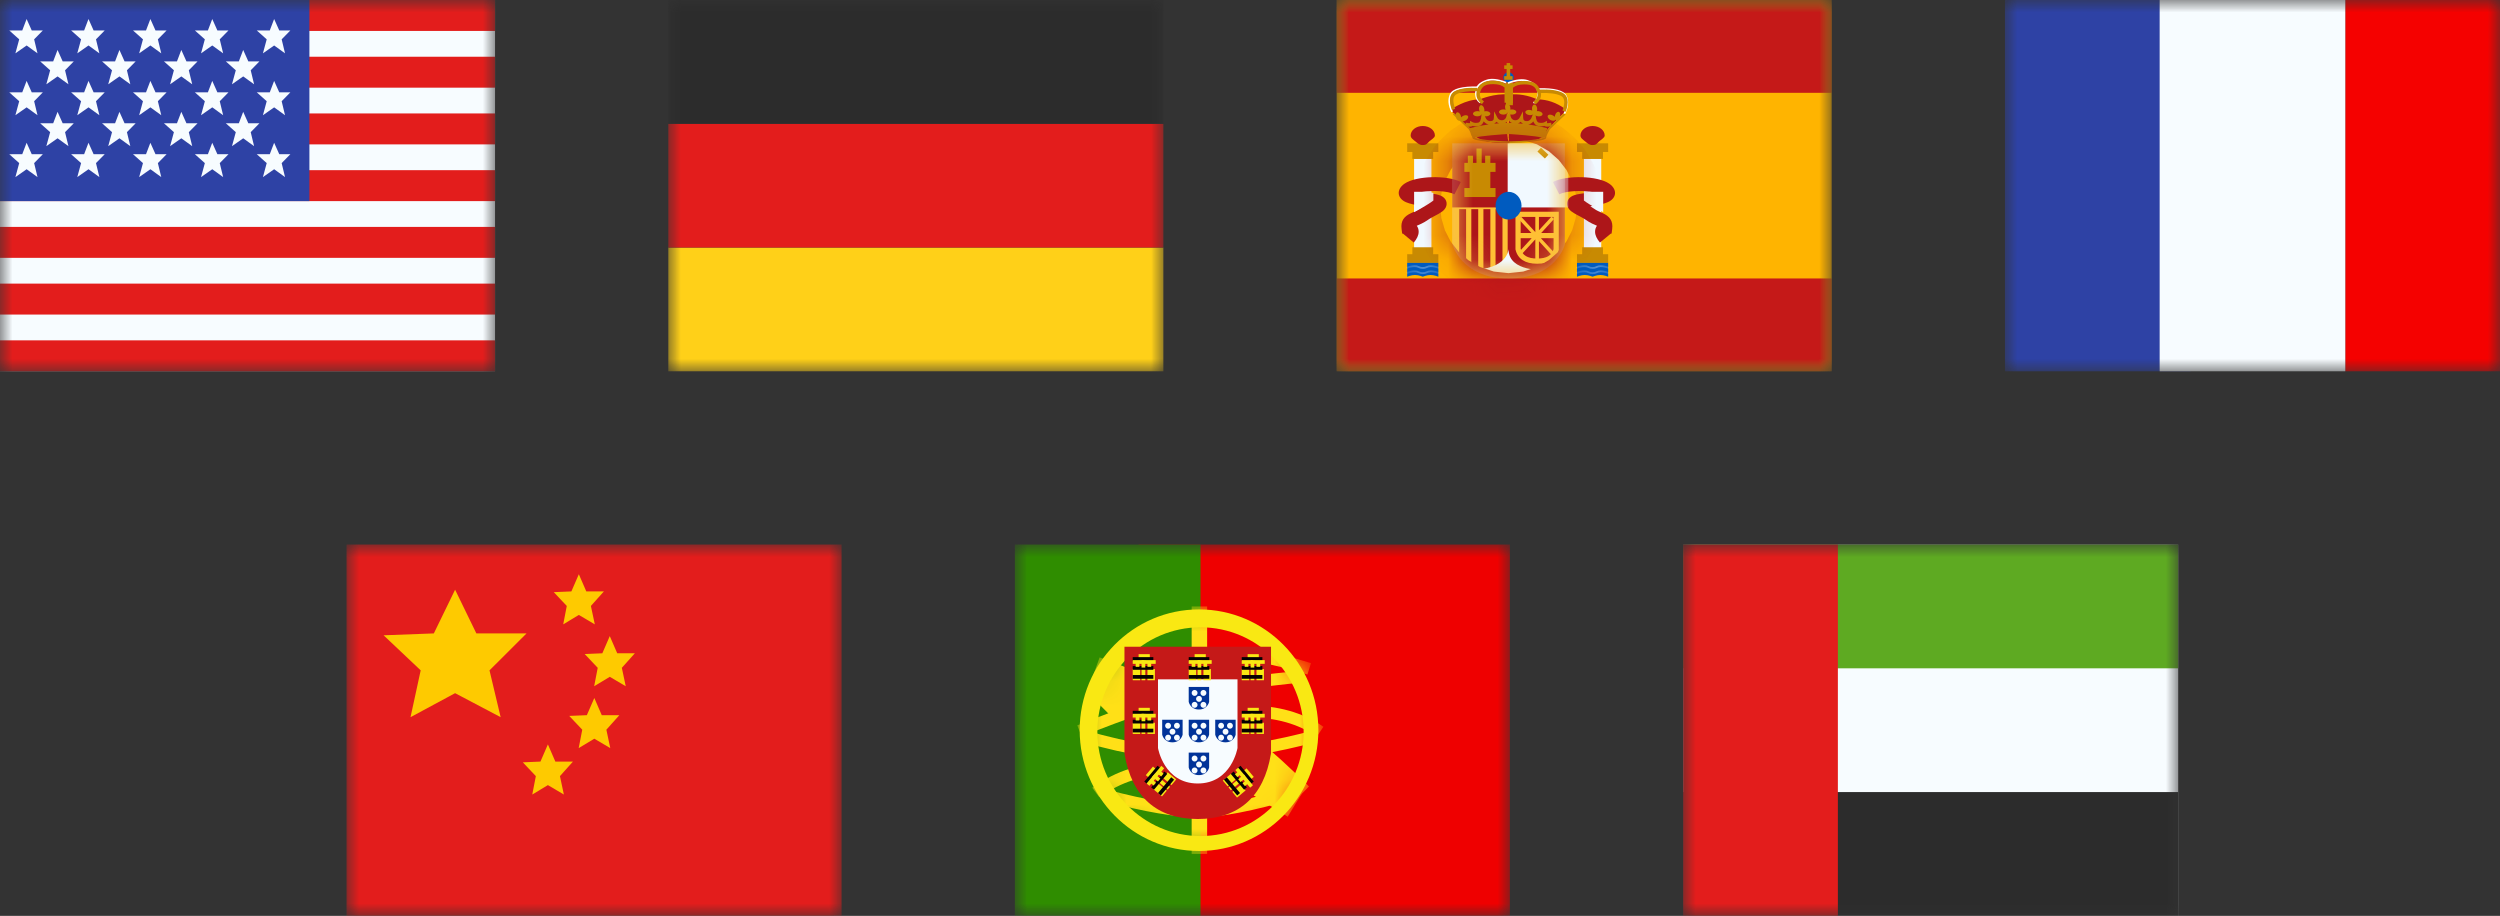 <svg width="101" height="37" viewBox="0 0 101 37" fill="none" xmlns="http://www.w3.org/2000/svg">
<rect x="0" y="0" width="101" height="37" fill="#333333" stroke="none"/>
<mask id="mask0_405_674" style="mask-type:luminance" maskUnits="userSpaceOnUse" x="0" y="0" width="20" height="15">
<path d="M0 0H20V15H0V0Z" fill="white"/>
</mask>
<g mask="url(#mask0_405_674)">
<path fill-rule="evenodd" clip-rule="evenodd" d="M0 0H20V15H0V0Z" fill="#F7FCFF"/>
<path fill-rule="evenodd" clip-rule="evenodd" d="M0 9.167V10.417H20V9.167H0Z" fill="#E31D1C"/>
<path fill-rule="evenodd" clip-rule="evenodd" d="M0 11.458V12.708H20V11.458H0Z" fill="#E31D1C"/>
<path fill-rule="evenodd" clip-rule="evenodd" d="M0 4.583V5.833H20V4.583H0Z" fill="#E31D1C"/>
<path fill-rule="evenodd" clip-rule="evenodd" d="M0 13.75V15H20V13.75H0Z" fill="#E31D1C"/>
<path fill-rule="evenodd" clip-rule="evenodd" d="M0 6.875V8.125H20V6.875H0Z" fill="#E31D1C"/>
<path fill-rule="evenodd" clip-rule="evenodd" d="M0 0V1.25H20V0H0Z" fill="#E31D1C"/>
<path fill-rule="evenodd" clip-rule="evenodd" d="M0 2.292V3.542H20V2.292H0Z" fill="#E31D1C"/>
<path d="M0 0H12.5V8.125H0V0Z" fill="#2E42A5"/>
<path fill-rule="evenodd" clip-rule="evenodd" d="M1.076 1.837L0.622 2.155L0.776 1.589L0.373 1.23H0.899L1.075 0.768L1.282 1.23H1.731L1.379 1.589L1.515 2.155L1.076 1.837ZM3.576 1.837L3.122 2.155L3.276 1.589L2.873 1.23H3.399L3.575 0.768L3.782 1.23H4.231L3.878 1.589L4.015 2.155L3.576 1.837ZM5.622 2.155L6.076 1.837L6.515 2.155L6.378 1.589L6.731 1.23H6.282L6.075 0.768L5.899 1.23H5.373L5.776 1.589L5.622 2.155ZM8.576 1.837L8.122 2.155L8.276 1.589L7.873 1.23H8.399L8.575 0.768L8.782 1.23H9.231L8.878 1.589L9.015 2.155L8.576 1.837ZM0.622 4.655L1.076 4.337L1.515 4.655L1.379 4.089L1.731 3.73H1.282L1.075 3.268L0.899 3.73H0.373L0.776 4.089L0.622 4.655ZM3.576 4.337L3.122 4.655L3.276 4.089L2.873 3.73H3.399L3.575 3.268L3.782 3.73H4.231L3.878 4.089L4.015 4.655L3.576 4.337ZM5.622 4.655L6.076 4.337L6.515 4.655L6.378 4.089L6.731 3.73H6.282L6.075 3.268L5.899 3.73H5.373L5.776 4.089L5.622 4.655ZM8.576 4.337L8.122 4.655L8.276 4.089L7.873 3.73H8.399L8.575 3.268L8.782 3.73H9.231L8.878 4.089L9.015 4.655L8.576 4.337ZM0.622 7.155L1.076 6.837L1.515 7.155L1.379 6.589L1.731 6.23H1.282L1.075 5.768L0.899 6.23H0.373L0.776 6.589L0.622 7.155ZM3.576 6.837L3.122 7.155L3.276 6.589L2.873 6.23H3.399L3.575 5.768L3.782 6.23H4.231L3.878 6.589L4.015 7.155L3.576 6.837ZM5.622 7.155L6.076 6.837L6.515 7.155L6.378 6.589L6.731 6.23H6.282L6.075 5.768L5.899 6.23H5.373L5.776 6.589L5.622 7.155ZM8.576 6.837L8.122 7.155L8.276 6.589L7.873 6.23H8.399L8.575 5.768L8.782 6.23H9.231L8.878 6.589L9.015 7.155L8.576 6.837ZM10.622 2.155L11.076 1.837L11.515 2.155L11.379 1.589L11.731 1.23H11.282L11.075 0.768L10.899 1.23H10.373L10.775 1.589L10.622 2.155ZM11.076 4.337L10.622 4.655L10.775 4.089L10.373 3.73H10.899L11.075 3.268L11.282 3.73H11.731L11.379 4.089L11.515 4.655L11.076 4.337ZM10.622 7.155L11.076 6.837L11.515 7.155L11.379 6.589L11.731 6.23H11.282L11.075 5.768L10.899 6.23H10.373L10.775 6.589L10.622 7.155ZM2.326 3.087L1.872 3.405L2.026 2.839L1.623 2.48H2.149L2.325 2.018L2.532 2.48H2.981L2.628 2.839L2.765 3.405L2.326 3.087ZM4.372 3.405L4.826 3.087L5.265 3.405L5.128 2.839L5.481 2.48H5.032L4.825 2.018L4.649 2.48H4.123L4.526 2.839L4.372 3.405ZM7.326 3.087L6.872 3.405L7.026 2.839L6.623 2.48H7.149L7.325 2.018L7.532 2.48H7.981L7.628 2.839L7.765 3.405L7.326 3.087ZM1.872 5.905L2.326 5.587L2.765 5.905L2.628 5.339L2.981 4.98H2.532L2.325 4.518L2.149 4.98H1.623L2.026 5.339L1.872 5.905ZM4.826 5.587L4.372 5.905L4.526 5.339L4.123 4.98H4.649L4.825 4.518L5.032 4.98H5.481L5.128 5.339L5.265 5.905L4.826 5.587ZM6.872 5.905L7.326 5.587L7.765 5.905L7.628 5.339L7.981 4.98H7.532L7.325 4.518L7.149 4.98H6.623L7.026 5.339L6.872 5.905ZM9.826 3.087L9.372 3.405L9.526 2.839L9.123 2.48H9.649L9.825 2.018L10.032 2.48H10.481L10.129 2.839L10.265 3.405L9.826 3.087ZM9.372 5.905L9.826 5.587L10.265 5.905L10.129 5.339L10.481 4.98H10.032L9.825 4.518L9.649 4.98H9.123L9.526 5.339L9.372 5.905Z" fill="#F7FCFF"/>
</g>
<mask id="mask1_405_674" style="mask-type:luminance" maskUnits="userSpaceOnUse" x="81" y="0" width="20" height="15">
<path fill-rule="evenodd" clip-rule="evenodd" d="M81 0H101V15H81V0Z" fill="white"/>
</mask>
<g mask="url(#mask1_405_674)">
<path fill-rule="evenodd" clip-rule="evenodd" d="M94.75 0H101V15H94.75V0Z" fill="#F50100"/>
<path fill-rule="evenodd" clip-rule="evenodd" d="M81 0H88.5V15H81V0Z" fill="#2E42A5"/>
<path fill-rule="evenodd" clip-rule="evenodd" d="M87.25 0H94.75V15H87.25V0Z" fill="#F7FCFF"/>
</g>
<mask id="mask2_405_674" style="mask-type:luminance" maskUnits="userSpaceOnUse" x="54" y="0" width="20" height="15">
<path d="M54 0H74V15H54V0Z" fill="white"/>
</mask>
<g mask="url(#mask2_405_674)">
<path fill-rule="evenodd" clip-rule="evenodd" d="M54 0V15H74V0H54Z" fill="#FFB400"/>
<mask id="mask3_405_674" style="mask-type:luminance" maskUnits="userSpaceOnUse" x="54" y="0" width="20" height="15">
<path fill-rule="evenodd" clip-rule="evenodd" d="M54 0V15H74V0H54Z" fill="white"/>
</mask>
<g mask="url(#mask3_405_674)">
<path fill-rule="evenodd" clip-rule="evenodd" d="M54 0V3.75H74V0H54Z" fill="#C51918"/>
<path fill-rule="evenodd" clip-rule="evenodd" d="M54 11.25V15H74V11.25H54Z" fill="#C51918"/>
<path d="M57.13 6.42H57.83V10.06H57.13V6.42Z" fill="#F1F9FF"/>
<path fill-rule="evenodd" clip-rule="evenodd" d="M58.11 5.79H56.85V6.14H57.06V6.42H57.9V6.14H58.11V5.79Z" fill="#C88A02"/>
<path fill-rule="evenodd" clip-rule="evenodd" d="M57.9 10.27H58.11V10.62H56.85V10.27H57.06V9.99H57.9V10.27Z" fill="#C88A02"/>
<path fill-rule="evenodd" clip-rule="evenodd" d="M57.48 5.86C57.632 5.86 57.648 5.803 57.738 5.717C57.807 5.65 57.97 5.568 57.97 5.475C57.97 5.262 57.751 5.09 57.48 5.09C57.209 5.09 56.99 5.262 56.99 5.475C56.99 5.579 57.102 5.648 57.187 5.717C57.276 5.79 57.341 5.86 57.48 5.86Z" fill="#AD1619"/>
<path fill-rule="evenodd" clip-rule="evenodd" d="M56.85 10.62H58.11V11.18C58.11 11.18 57.953 11.11 57.795 11.11C57.638 11.11 57.48 11.18 57.48 11.18C57.48 11.18 57.323 11.11 57.165 11.11C57.008 11.11 56.85 11.18 56.85 11.18V10.62Z" fill="#005BBF"/>
<mask id="mask4_405_674" style="mask-type:luminance" maskUnits="userSpaceOnUse" x="56" y="10" width="3" height="2">
<path fill-rule="evenodd" clip-rule="evenodd" d="M56.85 10.62H58.11V11.18C58.11 11.18 57.953 11.11 57.795 11.11C57.638 11.11 57.48 11.18 57.48 11.18C57.48 11.18 57.323 11.11 57.165 11.11C57.008 11.11 56.85 11.18 56.85 11.18V10.62Z" fill="white"/>
</mask>
<g mask="url(#mask4_405_674)">
<path d="M56.839 11.07L56.811 11.003C56.925 10.953 57.038 10.927 57.153 10.927C57.226 10.927 57.265 10.937 57.33 10.967C57.388 10.992 57.417 11 57.48 11C57.543 11 57.573 10.992 57.63 10.967C57.696 10.937 57.734 10.927 57.808 10.927C57.922 10.927 58.036 10.953 58.149 11.003L58.122 11.07C58.017 11.023 57.912 11 57.808 11C57.745 11 57.715 11.008 57.658 11.034C57.592 11.063 57.554 11.073 57.48 11.073C57.407 11.073 57.368 11.063 57.303 11.034C57.245 11.008 57.215 11 57.153 11C57.048 11 56.944 11.023 56.839 11.07Z" fill="white"/>
<path d="M56.839 10.86L56.811 10.793C56.925 10.742 57.038 10.717 57.153 10.717C57.226 10.717 57.265 10.727 57.33 10.756C57.388 10.782 57.417 10.79 57.48 10.79C57.543 10.79 57.573 10.782 57.63 10.756C57.696 10.727 57.734 10.717 57.808 10.717C57.922 10.717 58.036 10.742 58.149 10.793L58.122 10.86C58.017 10.813 57.912 10.79 57.808 10.79C57.745 10.79 57.715 10.798 57.658 10.823C57.592 10.853 57.554 10.863 57.48 10.863C57.407 10.863 57.368 10.853 57.303 10.823C57.245 10.798 57.215 10.79 57.153 10.79C57.048 10.79 56.944 10.813 56.839 10.86Z" fill="white"/>
</g>
<path d="M63.99 6.42H64.69V10.06H63.99V6.42Z" fill="#F1F9FF"/>
<path fill-rule="evenodd" clip-rule="evenodd" d="M64.97 5.79H63.71V6.14H63.92V6.42H64.76V6.14H64.97V5.79Z" fill="#C88A02"/>
<path fill-rule="evenodd" clip-rule="evenodd" d="M64.76 10.27H64.97V10.62H63.71V10.27H63.92V9.99H64.76V10.27Z" fill="#C88A02"/>
<path fill-rule="evenodd" clip-rule="evenodd" d="M64.34 5.86C64.492 5.86 64.508 5.803 64.598 5.717C64.668 5.65 64.83 5.568 64.83 5.475C64.83 5.262 64.611 5.09 64.34 5.09C64.07 5.09 63.85 5.262 63.85 5.475C63.85 5.579 63.962 5.648 64.047 5.717C64.136 5.79 64.201 5.86 64.34 5.86Z" fill="#AD1619"/>
<path fill-rule="evenodd" clip-rule="evenodd" d="M63.71 10.62H64.97V11.18C64.97 11.18 64.812 11.11 64.655 11.11C64.498 11.11 64.34 11.18 64.34 11.18C64.34 11.18 64.183 11.11 64.025 11.11C63.867 11.11 63.71 11.18 63.71 11.18V10.62Z" fill="#005BBF"/>
<mask id="mask5_405_674" style="mask-type:luminance" maskUnits="userSpaceOnUse" x="63" y="10" width="2" height="2">
<path fill-rule="evenodd" clip-rule="evenodd" d="M63.71 10.62H64.97V11.18C64.97 11.18 64.812 11.11 64.655 11.11C64.498 11.11 64.34 11.18 64.34 11.18C64.34 11.18 64.183 11.11 64.025 11.11C63.867 11.11 63.71 11.18 63.71 11.18V10.62Z" fill="white"/>
</mask>
<g mask="url(#mask5_405_674)">
<path d="M63.699 11.07L63.671 11.003C63.785 10.953 63.898 10.927 64.013 10.927C64.086 10.927 64.125 10.937 64.19 10.967C64.248 10.992 64.277 11 64.34 11C64.403 11 64.433 10.992 64.49 10.967C64.556 10.937 64.594 10.927 64.668 10.927C64.782 10.927 64.896 10.953 65.009 11.003L64.982 11.07C64.877 11.023 64.772 11 64.668 11C64.605 11 64.575 11.008 64.518 11.034C64.452 11.063 64.414 11.073 64.34 11.073C64.267 11.073 64.228 11.063 64.163 11.034C64.105 11.008 64.075 11 64.013 11C63.908 11 63.804 11.023 63.699 11.07Z" fill="white"/>
<path d="M63.699 10.86L63.671 10.793C63.785 10.742 63.898 10.717 64.013 10.717C64.086 10.717 64.125 10.727 64.19 10.756C64.248 10.782 64.277 10.79 64.34 10.79C64.403 10.79 64.433 10.782 64.49 10.756C64.556 10.727 64.594 10.717 64.668 10.717C64.782 10.717 64.896 10.742 65.009 10.793L64.982 10.86C64.877 10.813 64.772 10.79 64.668 10.79C64.605 10.79 64.575 10.798 64.518 10.823C64.452 10.853 64.414 10.863 64.34 10.863C64.267 10.863 64.228 10.853 64.163 10.823C64.105 10.798 64.075 10.79 64.013 10.79C63.908 10.79 63.804 10.813 63.699 10.86Z" fill="white"/>
</g>
<path fill-rule="evenodd" clip-rule="evenodd" d="M57.117 9.8C57.244 9.647 57.314 9.508 57.314 9.36C57.314 9.267 57.286 9.186 57.238 9.12L57.246 9.117C57.245 9.117 57.385 9.056 57.433 9.033C57.523 8.99 57.602 8.944 57.68 8.888C57.729 8.852 57.795 8.813 57.896 8.759C57.914 8.749 57.961 8.724 57.991 8.708L58.017 8.695C58.066 8.668 58.102 8.648 58.136 8.629C58.242 8.567 58.312 8.517 58.365 8.449C58.492 8.288 58.466 8.071 58.288 7.95C58.201 7.891 58.084 7.857 57.912 7.83L57.877 7.825C57.818 7.816 57.705 7.798 57.666 7.792C57.584 7.779 57.511 7.767 57.445 7.756C57.876 7.684 58.49 7.71 58.761 7.85L59.017 7.352C58.467 7.068 57.212 7.097 56.743 7.42C56.399 7.657 56.445 8.015 56.803 8.169C56.952 8.233 57.147 8.276 57.508 8.334C57.447 8.369 57.397 8.401 57.35 8.435C57.303 8.469 57.252 8.499 57.191 8.528C57.161 8.542 57.074 8.58 57.034 8.598L57.014 8.607C56.723 8.739 56.581 8.923 56.624 9.254L56.647 9.433L56.688 9.445L57.117 9.8ZM56.757 9.337L56.756 9.34L56.757 9.338L56.757 9.337ZM64.441 9.36C64.441 9.508 64.512 9.647 64.638 9.8L65.068 9.445L65.109 9.433L65.132 9.254C65.174 8.923 65.033 8.739 64.741 8.607L64.721 8.598C64.681 8.581 64.594 8.542 64.564 8.528C64.503 8.499 64.452 8.469 64.405 8.435C64.358 8.401 64.308 8.369 64.248 8.334C64.608 8.276 64.803 8.233 64.953 8.169C65.311 8.015 65.357 7.657 65.013 7.42C64.544 7.097 63.289 7.068 62.738 7.352L62.995 7.85C63.265 7.71 63.88 7.684 64.31 7.756C64.245 7.767 64.171 7.779 64.089 7.792C64.05 7.798 63.938 7.816 63.879 7.825L63.843 7.83C63.671 7.857 63.554 7.891 63.467 7.95C63.29 8.071 63.264 8.288 63.39 8.449C63.444 8.517 63.513 8.567 63.619 8.629C63.653 8.648 63.69 8.668 63.739 8.695L63.764 8.708C63.794 8.724 63.842 8.749 63.859 8.759C63.96 8.813 64.026 8.852 64.076 8.888C64.153 8.944 64.232 8.99 64.322 9.033C64.371 9.056 64.51 9.117 64.509 9.117L64.517 9.12C64.469 9.186 64.441 9.267 64.441 9.36Z" fill="#AD1619"/>
<path d="M57.702 7.75L57.909 7.793V8.101C57.689 8.276 57.13 8.572 57.13 8.572V7.75H57.702Z" fill="#F1F9FF"/>
<path d="M64.197 7.75L63.99 7.793V8.101C64.21 8.276 64.769 8.572 64.769 8.572V7.75H64.197Z" fill="#F1F9FF"/>
<path fill-rule="evenodd" clip-rule="evenodd" d="M63.235 4.504V4.401C62.875 4.143 62.498 4.014 62.104 4.014C61.726 3.846 61.344 3.782 60.957 3.819L60.957 3.817C60.375 3.76 59.789 4.014 59.789 4.014C59.197 4.014 58.657 4.401 58.657 4.401V4.504L59.364 5.213C59.364 5.213 59.562 5.895 60.954 5.735V5.737C60.954 5.737 61.875 5.711 61.94 5.69C61.966 5.681 61.993 5.674 62.02 5.666C62.2 5.613 62.406 5.553 62.529 5.213L63.235 4.504ZM60.954 3.85C60.934 4.086 60.819 5.509 60.954 5.73V3.85Z" fill="#AD1619"/>
<path fill-rule="evenodd" clip-rule="evenodd" d="M59.196 5.093L59.196 5.091L58.7 4.624L58.748 4.573L59.214 5.012L59.226 4.957C59.302 4.973 59.358 4.979 59.39 4.976V4.881L59.493 4.937C59.544 4.964 59.617 4.972 59.713 4.956C59.783 4.945 59.831 4.863 59.846 4.689L59.878 4.337L59.983 4.674C60.031 4.826 60.103 4.894 60.206 4.894C60.307 4.894 60.348 4.857 60.352 4.763L60.365 4.499L60.485 4.735C60.528 4.82 60.587 4.859 60.672 4.859C60.793 4.859 60.874 4.758 60.874 4.6H60.876H61.014H61.016C61.016 4.758 61.097 4.859 61.218 4.859C61.302 4.859 61.362 4.82 61.405 4.735L61.524 4.499L61.537 4.763C61.541 4.857 61.582 4.894 61.683 4.894C61.786 4.894 61.859 4.826 61.907 4.674L62.012 4.337L62.043 4.689C62.059 4.863 62.106 4.945 62.177 4.956C62.273 4.972 62.345 4.964 62.396 4.937L62.499 4.881V4.976C62.532 4.979 62.588 4.973 62.664 4.957L62.686 5.058L63.202 4.573L63.25 4.624L62.608 5.228C62.514 5.401 62.467 5.514 62.467 5.562C62.467 5.634 62.279 5.677 61.913 5.721C61.626 5.755 61.287 5.778 61.01 5.782L60.975 5.782L60.94 5.782C60.663 5.779 60.324 5.755 60.037 5.721C59.67 5.677 59.483 5.634 59.483 5.562C59.483 5.553 59.481 5.541 59.478 5.528C59.441 5.481 59.415 5.404 59.397 5.334C59.381 5.302 59.363 5.266 59.342 5.228L59.2 5.094L59.196 5.093ZM62.637 5.105C62.522 5.125 62.439 5.123 62.395 5.087C62.327 5.107 62.246 5.109 62.154 5.094C62.056 5.078 61.987 5.013 61.946 4.904C61.892 4.973 61.825 5.015 61.743 5.029C62.191 5.092 62.505 5.182 62.505 5.182C62.505 5.182 62.497 5.248 62.478 5.326C62.498 5.285 62.522 5.24 62.549 5.19L62.556 5.181L62.637 5.105ZM61.532 5.002C61.493 4.983 61.462 4.955 61.439 4.919C61.406 4.948 61.368 4.97 61.326 4.983C61.396 4.988 61.465 4.995 61.532 5.002ZM61.078 4.969C61.024 4.944 60.979 4.904 60.945 4.852C60.911 4.903 60.866 4.944 60.812 4.969C60.844 4.968 60.876 4.967 60.909 4.967L60.937 4.967L60.965 4.966C61.003 4.967 61.041 4.968 61.078 4.969ZM59.389 5.176L59.324 5.115C59.402 5.122 59.46 5.115 59.494 5.087C59.563 5.107 59.643 5.109 59.735 5.094C59.834 5.078 59.902 5.013 59.943 4.904C59.995 4.971 60.061 5.013 60.139 5.028C59.753 5.082 59.465 5.156 59.389 5.176ZM60.561 4.982C60.493 4.987 60.427 4.993 60.362 5C60.399 4.981 60.429 4.953 60.45 4.919C60.483 4.947 60.52 4.969 60.561 4.982ZM62.283 5.563C62.332 5.586 62.371 5.563 62.403 5.519C62.4 5.531 62.398 5.542 62.397 5.552C62.393 5.555 62.387 5.558 62.379 5.562C62.356 5.571 62.321 5.582 62.275 5.592C62.185 5.613 62.056 5.633 61.904 5.651C61.608 5.687 61.255 5.71 60.975 5.712C60.694 5.71 60.342 5.687 60.045 5.651C59.893 5.633 59.765 5.613 59.675 5.592C59.637 5.583 59.606 5.575 59.583 5.566C59.586 5.565 59.588 5.564 59.591 5.563C59.743 5.492 60.755 5.424 60.937 5.413C61.119 5.424 62.13 5.492 62.283 5.563Z" fill="#C88A02"/>
<path fill-rule="evenodd" clip-rule="evenodd" d="M60.945 3.342C61.061 3.342 61.155 3.248 61.155 3.132C61.155 3.016 61.061 2.922 60.945 2.922C60.829 2.922 60.735 3.016 60.735 3.132C60.735 3.248 60.829 3.342 60.945 3.342Z" fill="#005BBF"/>
<path fill-rule="evenodd" clip-rule="evenodd" d="M60.809 4.373C60.813 4.396 60.82 4.418 60.829 4.437C60.802 4.426 60.77 4.42 60.735 4.42C60.638 4.42 60.56 4.467 60.56 4.525C60.56 4.583 60.638 4.63 60.735 4.63C60.832 4.63 60.91 4.583 60.91 4.525C60.91 4.583 60.988 4.63 61.085 4.63C61.182 4.63 61.26 4.583 61.26 4.525C61.26 4.467 61.182 4.42 61.085 4.42C61.061 4.42 61.038 4.423 61.017 4.429C61.022 4.4 61.021 4.367 61.015 4.333C60.996 4.238 60.935 4.17 60.878 4.181C60.821 4.192 60.79 4.278 60.809 4.373ZM59.779 4.507C59.77 4.487 59.763 4.466 59.759 4.443C59.74 4.348 59.771 4.262 59.828 4.251C59.885 4.24 59.946 4.308 59.965 4.403C59.971 4.437 59.971 4.47 59.967 4.499C59.987 4.493 60.011 4.49 60.035 4.49C60.132 4.49 60.21 4.537 60.21 4.595C60.21 4.653 60.132 4.7 60.035 4.7C59.938 4.7 59.86 4.653 59.86 4.595C59.86 4.653 59.782 4.7 59.685 4.7C59.588 4.7 59.51 4.653 59.51 4.595C59.51 4.537 59.588 4.49 59.685 4.49C59.72 4.49 59.752 4.496 59.779 4.507ZM61.971 4.571C61.963 4.628 61.879 4.664 61.783 4.65C61.688 4.637 61.617 4.579 61.625 4.522C61.633 4.464 61.717 4.429 61.812 4.442C61.847 4.447 61.878 4.458 61.903 4.472C61.897 4.451 61.893 4.429 61.892 4.406C61.887 4.309 61.93 4.228 61.988 4.225C62.045 4.222 62.097 4.298 62.102 4.395C62.103 4.429 62.099 4.462 62.09 4.49C62.112 4.487 62.135 4.488 62.159 4.491C62.255 4.504 62.326 4.562 62.318 4.619C62.31 4.677 62.226 4.712 62.13 4.699C62.034 4.685 61.963 4.628 61.971 4.571ZM62.638 4.848C62.723 4.894 62.814 4.889 62.842 4.838L62.843 4.835C62.851 4.844 62.861 4.85 62.873 4.854C62.928 4.871 62.996 4.809 63.024 4.717C63.053 4.625 63.031 4.536 62.975 4.519C62.92 4.502 62.852 4.563 62.824 4.656C62.817 4.678 62.813 4.7 62.812 4.721C62.792 4.699 62.767 4.679 62.736 4.663C62.651 4.617 62.56 4.622 62.532 4.673C62.505 4.725 62.552 4.803 62.638 4.848ZM59.203 4.87C59.118 4.915 59.026 4.91 58.999 4.859C58.999 4.858 58.998 4.857 58.998 4.856C58.989 4.865 58.979 4.872 58.968 4.875C58.913 4.892 58.845 4.831 58.816 4.738C58.788 4.646 58.81 4.557 58.866 4.54C58.921 4.523 58.989 4.585 59.017 4.677C59.024 4.7 59.028 4.722 59.029 4.743C59.048 4.721 59.074 4.701 59.104 4.684C59.19 4.639 59.281 4.644 59.308 4.695C59.336 4.746 59.288 4.824 59.203 4.87Z" fill="#C88A02"/>
<path fill-rule="evenodd" clip-rule="evenodd" d="M60.867 2.548H61.012V2.64H61.108V2.786H61.012V3.077H61.108V3.223H60.77V3.077H60.867V2.786H60.77V2.64H60.867V2.548Z" fill="#C88A02"/>
<path d="M60.84 3.34H61.12V4.25H60.84V3.34Z" fill="#C88A02"/>
<path d="M59.713 3.492L59.712 3.562C59.091 3.552 58.735 3.642 58.645 3.823C58.551 4.009 58.569 4.236 58.699 4.506L58.636 4.536C58.497 4.249 58.478 4 58.582 3.791C58.689 3.577 59.066 3.481 59.713 3.492Z" fill="white"/>
<path d="M59.833 4.113L59.797 4.173C59.662 4.092 59.594 3.955 59.594 3.765C59.594 3.492 59.735 3.332 60.046 3.223C60.244 3.153 60.515 3.181 60.859 3.306L60.836 3.372C60.505 3.252 60.249 3.225 60.069 3.289C59.784 3.389 59.664 3.525 59.664 3.765C59.664 3.932 59.72 4.046 59.833 4.113Z" fill="white"/>
<path d="M58.788 4.398L58.656 4.445C58.519 4.055 58.558 3.789 58.792 3.675C58.998 3.574 59.299 3.533 59.696 3.55L59.69 3.689C59.314 3.674 59.035 3.712 58.853 3.801C58.699 3.876 58.671 4.067 58.788 4.398Z" fill="#C88A02"/>
<path d="M60.331 3.399C60.011 3.399 59.879 3.477 59.804 3.707C59.756 3.854 59.803 3.979 59.953 4.096L59.867 4.207C59.672 4.055 59.604 3.87 59.671 3.664C59.767 3.371 59.955 3.259 60.331 3.259C60.577 3.259 60.77 3.324 60.903 3.456L60.924 3.476V4.151H60.784V3.536C60.68 3.445 60.53 3.399 60.331 3.399Z" fill="#C88A02"/>
<path d="M62.156 3.562L62.157 3.632C62.778 3.622 63.134 3.712 63.224 3.893C63.318 4.079 63.3 4.306 63.169 4.576L63.232 4.606C63.372 4.319 63.391 4.07 63.287 3.861C63.179 3.647 62.803 3.551 62.156 3.562Z" fill="white"/>
<path d="M61.937 4.128L61.972 4.188C62.108 4.107 62.175 3.969 62.175 3.78C62.175 3.507 62.035 3.347 61.724 3.237C61.526 3.167 61.255 3.196 60.91 3.321L60.934 3.387C61.265 3.267 61.52 3.24 61.701 3.303C61.986 3.404 62.105 3.54 62.105 3.78C62.105 3.946 62.049 4.061 61.937 4.128Z" fill="white"/>
<path d="M63.125 4.468L63.257 4.515C63.394 4.125 63.355 3.86 63.12 3.745C62.914 3.644 62.613 3.603 62.217 3.62L62.222 3.759C62.598 3.744 62.877 3.782 63.059 3.871C63.213 3.946 63.241 4.137 63.125 4.468Z" fill="#C88A02"/>
<path d="M61.574 3.41C61.894 3.41 62.025 3.488 62.1 3.718C62.148 3.865 62.102 3.99 61.951 4.107L62.037 4.217C62.232 4.066 62.3 3.881 62.233 3.675C62.138 3.381 61.95 3.27 61.574 3.27C61.327 3.27 61.135 3.335 61.001 3.467L60.98 3.487V4.162H61.12V3.547C61.225 3.456 61.375 3.41 61.574 3.41Z" fill="#C88A02"/>
<path opacity="0.3" fill-rule="evenodd" clip-rule="evenodd" d="M58.67 5.79H63.22V9.878C63.22 9.878 62.882 11.25 60.945 11.25C59.008 11.25 58.67 9.842 58.67 9.842V5.79Z" fill="#E1E5E8"/>
<mask id="mask6_405_674" style="mask-type:luminance" maskUnits="userSpaceOnUse" x="58" y="5" width="6" height="7">
<path fill-rule="evenodd" clip-rule="evenodd" d="M58.67 5.79H63.22V9.878C63.22 9.878 62.882 11.25 60.945 11.25C59.008 11.25 58.67 9.842 58.67 9.842V5.79Z" fill="white"/>
</mask>
<g mask="url(#mask6_405_674)">
<path d="M58.67 8.31H60.98V11.04H58.67V8.31Z" fill="#FFC034"/>
<path d="M58.95 8.45H59.23V11.04H58.95V8.45Z" fill="#AD1619"/>
<path d="M59.93 8.45H60.21V11.04H59.93V8.45Z" fill="#AD1619"/>
<path d="M59.44 8.45H59.72V11.04H59.44V8.45Z" fill="#AD1619"/>
<path d="M60.42 8.45H60.7V11.04H60.42V8.45Z" fill="#AD1619"/>
<path d="M58.67 5.72H60.98V8.38H58.67V5.72Z" fill="#AD1619"/>
<path d="M60.91 8.24H63.22V10.9H60.91V8.24Z" fill="#AD1619"/>
<path d="M60.91 5.79H63.36V8.38H60.91V5.79Z" fill="#F1F9FF"/>
<path fill-rule="evenodd" clip-rule="evenodd" d="M59.65 6H59.86V6.581H60V6.29H60.21V6.581H60.42V6.944H60.21V7.597H60.42V7.96H59.16V7.597H59.37V6.944H59.16V6.581H59.3V6.29H59.51V6.581H59.65V6Z" fill="#C88A02"/>
<path d="M62.112 6.122L62.255 5.968L62.556 6.25L62.413 6.403L62.112 6.122Z" fill="#C88A02"/>
<path fill-rule="evenodd" clip-rule="evenodd" d="M62.975 10.088V8.555H61.225V10.075L61.228 10.086C61.317 10.464 61.618 10.655 62.1 10.655C62.582 10.655 62.883 10.469 62.972 10.1L62.975 10.088ZM62.1 10.445C61.714 10.445 61.502 10.315 61.435 10.05V8.765H62.765V10.062C62.698 10.318 62.487 10.445 62.1 10.445Z" fill="#FFC034"/>
<path fill-rule="evenodd" clip-rule="evenodd" d="M62.173 8.683H62.027V9.378L61.452 8.753L61.349 8.847L61.869 9.413H61.398V9.623H61.76H61.88L61.349 10.201L61.452 10.296L62.027 9.67V10.482H62.173V9.743L62.68 10.296L62.783 10.201L62.252 9.623H62.845V9.413H62.264L62.783 8.847L62.68 8.753L62.173 9.305V8.683Z" fill="#FFC034"/>
<path fill-rule="evenodd" clip-rule="evenodd" d="M62.427 10.902C62.427 10.902 60.944 11.018 60.944 10.062C60.944 10.062 60.93 10.902 59.382 10.902V11.657H62.427V10.902Z" fill="#F1F9FF"/>
<path fill-rule="evenodd" clip-rule="evenodd" d="M60.945 8.87C61.235 8.87 61.47 8.619 61.47 8.31C61.47 8.001 61.235 7.75 60.945 7.75C60.655 7.75 60.42 8.001 60.42 8.31C60.42 8.619 60.655 8.87 60.945 8.87Z" fill="#005BBF" stroke="#AD1619" stroke-width="6.571"/>
</g>
</g>
</g>
<mask id="mask7_405_674" style="mask-type:luminance" maskUnits="userSpaceOnUse" x="27" y="0" width="20" height="15">
<path fill-rule="evenodd" clip-rule="evenodd" d="M27 0H47V15H27V0Z" fill="white"/>
</mask>
<g mask="url(#mask7_405_674)">
<path fill-rule="evenodd" clip-rule="evenodd" d="M27 10H47V15H27V10Z" fill="#FFD018"/>
<path fill-rule="evenodd" clip-rule="evenodd" d="M27 5H47V10H27V5Z" fill="#E31D1C"/>
<path fill-rule="evenodd" clip-rule="evenodd" d="M27 0H47V5H27V0Z" fill="#2C2C2C"/>
</g>
<mask id="mask8_405_674" style="mask-type:luminance" maskUnits="userSpaceOnUse" x="14" y="22" width="20" height="15">
<path fill-rule="evenodd" clip-rule="evenodd" d="M14 22H34V37H14V22Z" fill="white"/>
</mask>
<g mask="url(#mask8_405_674)">
<path fill-rule="evenodd" clip-rule="evenodd" d="M14 22H34V37H14V22Z" fill="#E31D1C"/>
<path fill-rule="evenodd" clip-rule="evenodd" d="M23.385 24.843L22.754 25.224L22.898 24.48L22.372 23.923L23.084 23.893L23.385 23.199L23.686 23.893H24.397L23.872 24.48L24.03 25.224L23.385 24.843Z" fill="#FECA00"/>
<path fill-rule="evenodd" clip-rule="evenodd" d="M18.386 28.004L16.585 28.974L16.996 27.082L15.497 25.666L17.527 25.59L18.386 23.824L19.245 25.59H21.272L19.776 27.082L20.226 28.974L18.386 28.004Z" fill="#FECA00"/>
<path fill-rule="evenodd" clip-rule="evenodd" d="M24.635 27.343L24.004 27.724L24.148 26.98L23.622 26.423L24.334 26.393L24.635 25.699L24.936 26.393H25.647L25.122 26.98L25.28 27.724L24.635 27.343Z" fill="#FECA00"/>
<path fill-rule="evenodd" clip-rule="evenodd" d="M24.01 29.843L23.379 30.224L23.523 29.48L22.997 28.923L23.709 28.893L24.01 28.199L24.311 28.893H25.022L24.497 29.48L24.655 30.224L24.01 29.843Z" fill="#FECA00"/>
<path fill-rule="evenodd" clip-rule="evenodd" d="M22.135 31.718L21.504 32.099L21.648 31.355L21.122 30.798L21.834 30.768L22.135 30.074L22.436 30.768H23.147L22.622 31.355L22.78 32.099L22.135 31.718Z" fill="#FECA00"/>
</g>
<mask id="mask9_405_674" style="mask-type:luminance" maskUnits="userSpaceOnUse" x="41" y="22" width="20" height="15">
<path d="M41 22H61V37H41V22Z" fill="white"/>
</mask>
<g mask="url(#mask9_405_674)">
<path fill-rule="evenodd" clip-rule="evenodd" d="M46 22H61V37H46V22Z" fill="#EF0000"/>
<path fill-rule="evenodd" clip-rule="evenodd" d="M41 22H48.5V37H41V22Z" fill="#2F8D00"/>
<mask id="mask10_405_674" style="mask-type:luminance" maskUnits="userSpaceOnUse" x="43" y="24" width="11" height="11">
<path fill-rule="evenodd" clip-rule="evenodd" d="M48.441 34.38C45.778 34.38 43.619 32.195 43.619 29.5C43.619 26.805 45.778 24.62 48.441 24.62C51.103 24.62 53.262 26.805 53.262 29.5C53.262 32.195 51.103 34.38 48.441 34.38Z" fill="white"/>
</mask>
<g mask="url(#mask10_405_674)">
<path fill-rule="evenodd" clip-rule="evenodd" d="M48.143 24.5H48.768V26.187H48.143V24.5Z" fill="#FFE017"/>
<path fill-rule="evenodd" clip-rule="evenodd" d="M48.143 32.934H48.768V34.5H48.143V32.934Z" fill="#FFE017"/>
<path d="M43.697 29.753L43.522 29.304C45.45 28.534 46.905 28.038 47.893 27.814C49.342 27.486 50.934 27.243 52.669 27.085L52.711 27.565C50.996 27.721 49.425 27.961 47.997 28.285C47.039 28.502 45.604 28.991 43.697 29.753Z" fill="#FFE017"/>
<path d="M52.963 26.79L52.821 27.25C51.364 26.79 50.177 26.592 49.264 26.654L49.233 26.173C50.212 26.107 51.454 26.314 52.963 26.79Z" fill="#FFE017"/>
<path d="M53.467 29.362L53.198 29.76C52.455 29.244 51.54 28.985 50.446 28.985V28.503C51.632 28.503 52.641 28.789 53.467 29.362Z" fill="#FFE017"/>
<path d="M53.064 29.507L53.187 29.972C51.585 30.406 50.081 30.652 48.675 30.71C47.26 30.769 45.61 30.522 43.724 29.971L43.856 29.508C45.696 30.045 47.297 30.285 48.656 30.229C50.025 30.172 51.495 29.932 53.064 29.507Z" fill="#FFE017"/>
<path d="M52.882 31.773L52.13 32.544C50.699 31.115 49.44 30.093 48.359 29.479C47.26 28.855 45.827 28.221 44.062 27.579L44.424 26.559C46.241 27.219 47.727 27.877 48.884 28.534C50.059 29.202 51.389 30.281 52.882 31.773Z" fill="#FFE017"/>
<path d="M44.411 32.21L44.127 31.824C44.166 31.794 44.237 31.743 44.335 31.68C44.497 31.575 44.676 31.47 44.869 31.372C45.4 31.103 45.933 30.934 46.442 30.919C46.467 30.918 46.491 30.918 46.516 30.918V31.4C46.496 31.4 46.476 31.4 46.456 31.401C46.028 31.414 45.557 31.562 45.082 31.803C44.905 31.893 44.74 31.989 44.592 32.085C44.541 32.119 44.495 32.15 44.456 32.177C44.433 32.194 44.418 32.205 44.411 32.21Z" fill="#FFE017"/>
<path d="M44.633 32.377L44.752 31.91C46.34 32.328 47.564 32.537 48.418 32.537C49.269 32.537 50.536 32.291 52.21 31.798L52.343 32.261C50.629 32.766 49.324 33.019 48.418 33.019C47.516 33.019 46.256 32.804 44.633 32.377Z" fill="#FFE017"/>
<path d="M44.014 28.059L44.769 27.289L45.873 28.398L45.119 29.168L44.014 28.059Z" fill="#FFE017"/>
<path d="M50.273 31.905L50.834 30.981L52.586 32.072L52.025 32.995L50.273 31.905Z" fill="#FFE017"/>
</g>
<path fill-rule="evenodd" clip-rule="evenodd" d="M43.619 29.5C43.619 32.195 45.778 34.38 48.441 34.38C51.103 34.38 53.262 32.195 53.262 29.5C53.262 26.805 51.103 24.62 48.441 24.62C45.778 24.62 43.619 26.805 43.619 29.5ZM52.667 29.56C52.667 31.889 50.801 33.777 48.5 33.777C46.199 33.777 44.333 31.889 44.333 29.56C44.333 27.231 46.199 25.343 48.5 25.343C50.801 25.343 52.667 27.231 52.667 29.56Z" fill="#F9E813"/>
<path d="M45.785 26.491V30.404C46.043 31.953 46.911 32.727 48.389 32.727C49.867 32.727 50.735 31.953 50.992 30.404V26.491H45.785Z" fill="white"/>
<path d="M45.428 26.129H51.349V30.434L51.344 30.464C51.058 32.184 50.044 33.088 48.389 33.088C46.733 33.088 45.719 32.184 45.433 30.464L45.428 30.434V26.129Z" fill="#C51918"/>
<path d="M46.783 27.444H49.995V30.22C49.995 30.22 49.757 31.653 48.389 31.653C47.021 31.653 46.783 30.22 46.783 30.22V27.444Z" fill="#F7FCFF"/>
<path fill-rule="evenodd" clip-rule="evenodd" d="M46 26.428H46.452V26.729H46V26.428Z" fill="#F9E813"/>
<path fill-rule="evenodd" clip-rule="evenodd" d="M45.762 26.548H46.595V26.699H45.762V26.548Z" fill="#060101"/>
<path fill-rule="evenodd" clip-rule="evenodd" d="M45.762 26.669H46.214V26.819H45.762V26.669Z" fill="#F9E813"/>
<path fill-rule="evenodd" clip-rule="evenodd" d="M46.238 26.669H46.69V26.819H46.238V26.669Z" fill="#F9E813"/>
<path fill-rule="evenodd" clip-rule="evenodd" d="M45.762 27.03H46.063V27.482H45.762V27.03Z" fill="#F9E813"/>
<path fill-rule="evenodd" clip-rule="evenodd" d="M46.357 27.03H46.658V27.482H46.357V27.03Z" fill="#F9E813"/>
<path fill-rule="evenodd" clip-rule="evenodd" d="M46.119 27.03H46.27V27.482H46.119V27.03Z" fill="#F9E813"/>
<path fill-rule="evenodd" clip-rule="evenodd" d="M45.762 26.91H46.595V27.06H45.762V26.91Z" fill="#060101"/>
<path fill-rule="evenodd" clip-rule="evenodd" d="M45.762 27.271H46.595V27.422H45.762V27.271Z" fill="#060101"/>
<path fill-rule="evenodd" clip-rule="evenodd" d="M45.881 26.789H46.032V26.94H45.881V26.789Z" fill="#F9E813"/>
<path fill-rule="evenodd" clip-rule="evenodd" d="M46.357 26.789H46.508V26.94H46.357V26.789Z" fill="#F9E813"/>
<path fill-rule="evenodd" clip-rule="evenodd" d="M46.119 26.669H46.27V26.97H46.119V26.669Z" fill="#F9E813"/>
<path fill-rule="evenodd" clip-rule="evenodd" d="M48.262 26.428H48.714V26.729H48.262V26.428Z" fill="#F9E813"/>
<path fill-rule="evenodd" clip-rule="evenodd" d="M48.024 26.548H48.857V26.699H48.024V26.548Z" fill="#060101"/>
<path fill-rule="evenodd" clip-rule="evenodd" d="M48.024 26.669H48.475V26.819H48.024V26.669Z" fill="#F9E813"/>
<path fill-rule="evenodd" clip-rule="evenodd" d="M48.5 26.669H48.952V26.819H48.5V26.669Z" fill="#F9E813"/>
<path fill-rule="evenodd" clip-rule="evenodd" d="M48.024 27.03H48.325V27.482H48.024V27.03Z" fill="#F9E813"/>
<path fill-rule="evenodd" clip-rule="evenodd" d="M48.619 27.03H48.92V27.482H48.619V27.03Z" fill="#F9E813"/>
<path fill-rule="evenodd" clip-rule="evenodd" d="M48.381 27.03H48.532V27.482H48.381V27.03Z" fill="#F9E813"/>
<path fill-rule="evenodd" clip-rule="evenodd" d="M48.024 26.91H48.857V27.06H48.024V26.91Z" fill="#060101"/>
<path fill-rule="evenodd" clip-rule="evenodd" d="M48.024 27.271H48.857V27.422H48.024V27.271Z" fill="#060101"/>
<path fill-rule="evenodd" clip-rule="evenodd" d="M48.143 26.789H48.293V26.94H48.143V26.789Z" fill="#F9E813"/>
<path fill-rule="evenodd" clip-rule="evenodd" d="M48.619 26.789H48.77V26.94H48.619V26.789Z" fill="#F9E813"/>
<path fill-rule="evenodd" clip-rule="evenodd" d="M48.381 26.669H48.532V26.97H48.381V26.669Z" fill="#F9E813"/>
<path fill-rule="evenodd" clip-rule="evenodd" d="M50.404 26.428H50.856V26.729H50.404V26.428Z" fill="#F9E813"/>
<path fill-rule="evenodd" clip-rule="evenodd" d="M50.166 26.548H51V26.699H50.166V26.548Z" fill="#060101"/>
<path fill-rule="evenodd" clip-rule="evenodd" d="M50.166 26.669H50.618V26.819H50.166V26.669Z" fill="#F9E813"/>
<path fill-rule="evenodd" clip-rule="evenodd" d="M50.643 26.669H51.095V26.819H50.643V26.669Z" fill="#F9E813"/>
<path fill-rule="evenodd" clip-rule="evenodd" d="M50.166 27.03H50.468V27.482H50.166V27.03Z" fill="#F9E813"/>
<path fill-rule="evenodd" clip-rule="evenodd" d="M50.762 27.03H51.063V27.482H50.762V27.03Z" fill="#F9E813"/>
<path fill-rule="evenodd" clip-rule="evenodd" d="M50.524 27.03H50.674V27.482H50.524V27.03Z" fill="#F9E813"/>
<path fill-rule="evenodd" clip-rule="evenodd" d="M50.166 26.91H51V27.06H50.166V26.91Z" fill="#060101"/>
<path fill-rule="evenodd" clip-rule="evenodd" d="M50.166 27.271H51V27.422H50.166V27.271Z" fill="#060101"/>
<path fill-rule="evenodd" clip-rule="evenodd" d="M50.286 26.789H50.436V26.94H50.286V26.789Z" fill="#F9E813"/>
<path fill-rule="evenodd" clip-rule="evenodd" d="M50.762 26.789H50.912V26.94H50.762V26.789Z" fill="#F9E813"/>
<path fill-rule="evenodd" clip-rule="evenodd" d="M50.524 26.669H50.674V26.97H50.524V26.669Z" fill="#F9E813"/>
<path fill-rule="evenodd" clip-rule="evenodd" d="M50.404 28.596H50.856V28.898H50.404V28.596Z" fill="#F9E813"/>
<path fill-rule="evenodd" clip-rule="evenodd" d="M50.166 28.717H51V28.867H50.166V28.717Z" fill="#060101"/>
<path fill-rule="evenodd" clip-rule="evenodd" d="M50.166 28.837H50.618V28.988H50.166V28.837Z" fill="#F9E813"/>
<path fill-rule="evenodd" clip-rule="evenodd" d="M50.643 28.837H51.095V28.988H50.643V28.837Z" fill="#F9E813"/>
<path fill-rule="evenodd" clip-rule="evenodd" d="M50.166 29.199H50.468V29.651H50.166V29.199Z" fill="#F9E813"/>
<path fill-rule="evenodd" clip-rule="evenodd" d="M50.762 29.199H51.063V29.651H50.762V29.199Z" fill="#F9E813"/>
<path fill-rule="evenodd" clip-rule="evenodd" d="M50.524 29.199H50.674V29.651H50.524V29.199Z" fill="#F9E813"/>
<path fill-rule="evenodd" clip-rule="evenodd" d="M50.166 29.078H51V29.229H50.166V29.078Z" fill="#060101"/>
<path fill-rule="evenodd" clip-rule="evenodd" d="M50.166 29.44H51V29.59H50.166V29.44Z" fill="#060101"/>
<path fill-rule="evenodd" clip-rule="evenodd" d="M50.286 28.958H50.436V29.108H50.286V28.958Z" fill="#F9E813"/>
<path fill-rule="evenodd" clip-rule="evenodd" d="M50.762 28.958H50.912V29.108H50.762V28.958Z" fill="#F9E813"/>
<path fill-rule="evenodd" clip-rule="evenodd" d="M50.524 28.837H50.674V29.139H50.524V28.837Z" fill="#F9E813"/>
<path fill-rule="evenodd" clip-rule="evenodd" d="M46 28.596H46.452V28.898H46V28.596Z" fill="#F9E813"/>
<path fill-rule="evenodd" clip-rule="evenodd" d="M45.762 28.717H46.595V28.867H45.762V28.717Z" fill="#060101"/>
<path fill-rule="evenodd" clip-rule="evenodd" d="M45.762 28.837H46.214V28.988H45.762V28.837Z" fill="#F9E813"/>
<path fill-rule="evenodd" clip-rule="evenodd" d="M46.238 28.837H46.69V28.988H46.238V28.837Z" fill="#F9E813"/>
<path fill-rule="evenodd" clip-rule="evenodd" d="M45.762 29.199H46.063V29.651H45.762V29.199Z" fill="#F9E813"/>
<path fill-rule="evenodd" clip-rule="evenodd" d="M46.357 29.199H46.658V29.651H46.357V29.199Z" fill="#F9E813"/>
<path fill-rule="evenodd" clip-rule="evenodd" d="M46.119 29.199H46.27V29.651H46.119V29.199Z" fill="#F9E813"/>
<path fill-rule="evenodd" clip-rule="evenodd" d="M45.762 29.078H46.595V29.229H45.762V29.078Z" fill="#060101"/>
<path fill-rule="evenodd" clip-rule="evenodd" d="M45.762 29.44H46.595V29.59H45.762V29.44Z" fill="#060101"/>
<path fill-rule="evenodd" clip-rule="evenodd" d="M45.881 28.958H46.032V29.108H45.881V28.958Z" fill="#F9E813"/>
<path fill-rule="evenodd" clip-rule="evenodd" d="M46.357 28.958H46.508V29.108H46.357V28.958Z" fill="#F9E813"/>
<path fill-rule="evenodd" clip-rule="evenodd" d="M46.119 28.837H46.27V29.139H46.119V28.837Z" fill="#F9E813"/>
<path fill-rule="evenodd" clip-rule="evenodd" d="M46.29 31.315L46.58 30.969L46.811 31.162L46.52 31.509L46.29 31.315Z" fill="#F9E813"/>
<path fill-rule="evenodd" clip-rule="evenodd" d="M46.229 31.575L46.765 30.936L46.88 31.033L46.344 31.672L46.229 31.575Z" fill="#060101"/>
<path fill-rule="evenodd" clip-rule="evenodd" d="M46.321 31.652L46.612 31.306L46.727 31.403L46.437 31.749L46.321 31.652Z" fill="#F9E813"/>
<path fill-rule="evenodd" clip-rule="evenodd" d="M46.627 31.287L46.918 30.941L47.033 31.038L46.743 31.384L46.627 31.287Z" fill="#F9E813"/>
<path fill-rule="evenodd" clip-rule="evenodd" d="M46.598 31.885L46.792 31.654L47.138 31.944L46.944 32.175L46.598 31.885Z" fill="#F9E813"/>
<path fill-rule="evenodd" clip-rule="evenodd" d="M46.981 31.428L47.175 31.198L47.521 31.488L47.327 31.719L46.981 31.428Z" fill="#F9E813"/>
<path fill-rule="evenodd" clip-rule="evenodd" d="M46.828 31.611L46.925 31.496L47.271 31.786L47.174 31.901L46.828 31.611Z" fill="#F9E813"/>
<path fill-rule="evenodd" clip-rule="evenodd" d="M46.506 31.807L47.041 31.169L47.157 31.265L46.621 31.904L46.506 31.807Z" fill="#060101"/>
<path fill-rule="evenodd" clip-rule="evenodd" d="M46.783 32.039L47.318 31.401L47.434 31.498L46.898 32.136L46.783 32.039Z" fill="#060101"/>
<path fill-rule="evenodd" clip-rule="evenodd" d="M46.49 31.638L46.587 31.523L46.702 31.62L46.606 31.735L46.49 31.638Z" fill="#F9E813"/>
<path fill-rule="evenodd" clip-rule="evenodd" d="M46.796 31.274L46.893 31.158L47.008 31.255L46.911 31.37L46.796 31.274Z" fill="#F9E813"/>
<path fill-rule="evenodd" clip-rule="evenodd" d="M46.551 31.379L46.648 31.263L46.878 31.457L46.782 31.572L46.551 31.379Z" fill="#F9E813"/>
<path fill-rule="evenodd" clip-rule="evenodd" d="M50.361 31.041L50.652 31.387L50.421 31.581L50.131 31.235L50.361 31.041Z" fill="#F9E813"/>
<path fill-rule="evenodd" clip-rule="evenodd" d="M50.116 30.936L50.652 31.575L50.536 31.672L50.001 31.033L50.116 30.936Z" fill="#060101"/>
<path fill-rule="evenodd" clip-rule="evenodd" d="M50.024 31.014L50.314 31.36L50.199 31.457L49.908 31.111L50.024 31.014Z" fill="#F9E813"/>
<path fill-rule="evenodd" clip-rule="evenodd" d="M50.33 31.379L50.62 31.725L50.505 31.822L50.215 31.476L50.33 31.379Z" fill="#F9E813"/>
<path fill-rule="evenodd" clip-rule="evenodd" d="M49.747 31.246L49.941 31.477L49.594 31.767L49.401 31.537L49.747 31.246Z" fill="#F9E813"/>
<path fill-rule="evenodd" clip-rule="evenodd" d="M50.13 31.702L50.323 31.933L49.977 32.223L49.783 31.993L50.13 31.702Z" fill="#F9E813"/>
<path fill-rule="evenodd" clip-rule="evenodd" d="M49.977 31.52L50.073 31.635L49.727 31.926L49.63 31.81L49.977 31.52Z" fill="#F9E813"/>
<path fill-rule="evenodd" clip-rule="evenodd" d="M49.839 31.169L50.375 31.807L50.26 31.904L49.724 31.266L49.839 31.169Z" fill="#060101"/>
<path fill-rule="evenodd" clip-rule="evenodd" d="M49.562 31.401L50.098 32.039L49.983 32.136L49.447 31.498L49.562 31.401Z" fill="#060101"/>
<path fill-rule="evenodd" clip-rule="evenodd" d="M50.008 31.183L50.105 31.298L49.989 31.395L49.893 31.279L50.008 31.183Z" fill="#F9E813"/>
<path fill-rule="evenodd" clip-rule="evenodd" d="M50.314 31.547L50.411 31.663L50.295 31.759L50.199 31.644L50.314 31.547Z" fill="#F9E813"/>
<path fill-rule="evenodd" clip-rule="evenodd" d="M50.254 31.288L50.35 31.403L50.12 31.596L50.023 31.481L50.254 31.288Z" fill="#F9E813"/>
<path fill-rule="evenodd" clip-rule="evenodd" d="M48.849 27.753H48.024V28.354C48.024 28.354 48.085 28.664 48.436 28.664C48.788 28.664 48.849 28.354 48.849 28.354V27.753ZM48.381 27.994C48.381 28.061 48.328 28.115 48.262 28.115C48.196 28.115 48.143 28.061 48.143 27.994C48.143 27.927 48.196 27.874 48.262 27.874C48.328 27.874 48.381 27.927 48.381 27.994ZM48.262 28.596C48.328 28.596 48.381 28.543 48.381 28.476C48.381 28.41 48.328 28.355 48.262 28.355C48.196 28.355 48.143 28.41 48.143 28.476C48.143 28.543 48.196 28.596 48.262 28.596ZM48.738 28.476C48.738 28.543 48.685 28.596 48.619 28.596C48.553 28.596 48.5 28.543 48.5 28.476C48.5 28.41 48.553 28.355 48.619 28.355C48.685 28.355 48.738 28.41 48.738 28.476ZM48.44 28.355C48.506 28.355 48.559 28.302 48.559 28.235C48.559 28.169 48.506 28.115 48.44 28.115C48.375 28.115 48.321 28.169 48.321 28.235C48.321 28.302 48.375 28.355 48.44 28.355ZM48.738 27.994C48.738 28.061 48.685 28.115 48.619 28.115C48.553 28.115 48.5 28.061 48.5 27.994C48.5 27.927 48.553 27.874 48.619 27.874C48.685 27.874 48.738 27.927 48.738 27.994Z" fill="#013399"/>
<path fill-rule="evenodd" clip-rule="evenodd" d="M48.849 29.078H48.024V29.679C48.024 29.679 48.085 29.99 48.436 29.99C48.788 29.99 48.849 29.679 48.849 29.679V29.078ZM48.381 29.319C48.381 29.386 48.328 29.44 48.262 29.44C48.196 29.44 48.143 29.386 48.143 29.319C48.143 29.253 48.196 29.199 48.262 29.199C48.328 29.199 48.381 29.253 48.381 29.319ZM48.262 29.922C48.328 29.922 48.381 29.868 48.381 29.801C48.381 29.735 48.328 29.681 48.262 29.681C48.196 29.681 48.143 29.735 48.143 29.801C48.143 29.868 48.196 29.922 48.262 29.922ZM48.738 29.801C48.738 29.868 48.685 29.922 48.619 29.922C48.553 29.922 48.5 29.868 48.5 29.801C48.5 29.735 48.553 29.681 48.619 29.681C48.685 29.681 48.738 29.735 48.738 29.801ZM48.44 29.681C48.506 29.681 48.559 29.627 48.559 29.56C48.559 29.494 48.506 29.44 48.44 29.44C48.375 29.44 48.321 29.494 48.321 29.56C48.321 29.627 48.375 29.681 48.44 29.681ZM48.738 29.319C48.738 29.386 48.685 29.44 48.619 29.44C48.553 29.44 48.5 29.386 48.5 29.319C48.5 29.253 48.553 29.199 48.619 29.199C48.685 29.199 48.738 29.253 48.738 29.319Z" fill="#013399"/>
<path fill-rule="evenodd" clip-rule="evenodd" d="M49.92 29.078H49.095V29.679C49.095 29.679 49.157 29.99 49.508 29.99C49.859 29.99 49.92 29.679 49.92 29.679V29.078ZM49.452 29.319C49.452 29.386 49.399 29.44 49.333 29.44C49.267 29.44 49.214 29.386 49.214 29.319C49.214 29.253 49.267 29.199 49.333 29.199C49.399 29.199 49.452 29.253 49.452 29.319ZM49.333 29.922C49.399 29.922 49.452 29.868 49.452 29.801C49.452 29.735 49.399 29.681 49.333 29.681C49.267 29.681 49.214 29.735 49.214 29.801C49.214 29.868 49.267 29.922 49.333 29.922ZM49.809 29.801C49.809 29.868 49.756 29.922 49.691 29.922C49.625 29.922 49.571 29.868 49.571 29.801C49.571 29.735 49.625 29.681 49.691 29.681C49.756 29.681 49.809 29.735 49.809 29.801ZM49.512 29.681C49.578 29.681 49.631 29.627 49.631 29.56C49.631 29.494 49.578 29.44 49.512 29.44C49.446 29.44 49.393 29.494 49.393 29.56C49.393 29.627 49.446 29.681 49.512 29.681ZM49.809 29.319C49.809 29.386 49.756 29.44 49.691 29.44C49.625 29.44 49.571 29.386 49.571 29.319C49.571 29.253 49.625 29.199 49.691 29.199C49.756 29.199 49.809 29.253 49.809 29.319Z" fill="#013399"/>
<path fill-rule="evenodd" clip-rule="evenodd" d="M47.778 29.078H46.952V29.679C46.952 29.679 47.014 29.99 47.365 29.99C47.716 29.99 47.778 29.679 47.778 29.679V29.078ZM47.309 29.319C47.309 29.386 47.256 29.44 47.191 29.44C47.125 29.44 47.071 29.386 47.071 29.319C47.071 29.253 47.125 29.199 47.191 29.199C47.256 29.199 47.309 29.253 47.309 29.319ZM47.191 29.922C47.256 29.922 47.309 29.868 47.309 29.801C47.309 29.735 47.256 29.681 47.191 29.681C47.125 29.681 47.071 29.735 47.071 29.801C47.071 29.868 47.125 29.922 47.191 29.922ZM47.667 29.801C47.667 29.868 47.613 29.922 47.548 29.922C47.482 29.922 47.429 29.868 47.429 29.801C47.429 29.735 47.482 29.681 47.548 29.681C47.613 29.681 47.667 29.735 47.667 29.801ZM47.369 29.681C47.435 29.681 47.488 29.627 47.488 29.56C47.488 29.494 47.435 29.44 47.369 29.44C47.303 29.44 47.25 29.494 47.25 29.56C47.25 29.627 47.303 29.681 47.369 29.681ZM47.667 29.319C47.667 29.386 47.613 29.44 47.548 29.44C47.482 29.44 47.429 29.386 47.429 29.319C47.429 29.253 47.482 29.199 47.548 29.199C47.613 29.199 47.667 29.253 47.667 29.319Z" fill="#013399"/>
<path fill-rule="evenodd" clip-rule="evenodd" d="M48.849 30.404H48.024V31.005C48.024 31.005 48.085 31.315 48.436 31.315C48.788 31.315 48.849 31.005 48.849 31.005V30.404ZM48.381 30.645C48.381 30.711 48.328 30.765 48.262 30.765C48.196 30.765 48.143 30.711 48.143 30.645C48.143 30.578 48.196 30.524 48.262 30.524C48.328 30.524 48.381 30.578 48.381 30.645ZM48.262 31.247C48.328 31.247 48.381 31.193 48.381 31.127C48.381 31.06 48.328 31.006 48.262 31.006C48.196 31.006 48.143 31.06 48.143 31.127C48.143 31.193 48.196 31.247 48.262 31.247ZM48.738 31.127C48.738 31.193 48.685 31.247 48.619 31.247C48.553 31.247 48.5 31.193 48.5 31.127C48.5 31.06 48.553 31.006 48.619 31.006C48.685 31.006 48.738 31.06 48.738 31.127ZM48.44 31.006C48.506 31.006 48.559 30.952 48.559 30.886C48.559 30.819 48.506 30.765 48.44 30.765C48.375 30.765 48.321 30.819 48.321 30.886C48.321 30.952 48.375 31.006 48.44 31.006ZM48.738 30.645C48.738 30.711 48.685 30.765 48.619 30.765C48.553 30.765 48.5 30.711 48.5 30.645C48.5 30.578 48.553 30.524 48.619 30.524C48.685 30.524 48.738 30.578 48.738 30.645Z" fill="#013399"/>
</g>
<mask id="mask11_405_674" style="mask-type:luminance" maskUnits="userSpaceOnUse" x="68" y="22" width="20" height="15">
<path d="M68 22H88V37H68V22Z" fill="white"/>
</mask>
<g mask="url(#mask11_405_674)">
<path fill-rule="evenodd" clip-rule="evenodd" d="M68 22H88V37H68V22Z" fill="#F7FCFF"/>
<path fill-rule="evenodd" clip-rule="evenodd" d="M68 22V27H88V22H68Z" fill="#5EAA22"/>
<path fill-rule="evenodd" clip-rule="evenodd" d="M68 32V37H88V32H68Z" fill="#2C2C2C"/>
<path d="M68 22H74.25V37H68V22Z" fill="#E31D1C"/>
</g>
</svg>
